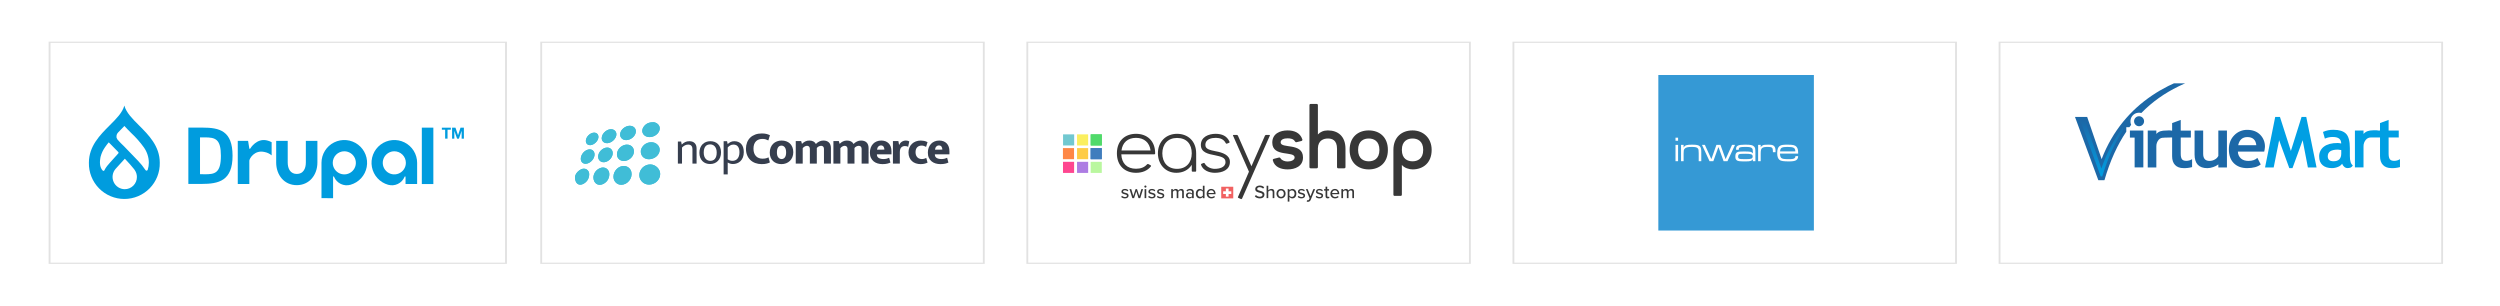 <svg width="900" height="110" viewBox="0 0 900 110" fill="none" xmlns="http://www.w3.org/2000/svg">
<rect width="900" height="110" fill="white"/>
<path d="M181.812 15.444V94.556H18.188V15.444H181.812ZM182.5 15H17.5V95H182.5V15Z" fill="#E2E2E2"/>
<g clip-path="url(#clip0_439_1871)">
<path d="M50.013 45.102C47.663 42.759 45.429 40.519 44.763 38C44.109 40.519 41.857 42.759 39.508 45.102C35.99 48.62 32 52.604 32 58.586C31.963 60.285 32.266 61.974 32.891 63.555C33.515 65.135 34.449 66.575 35.638 67.79C36.826 69.004 38.245 69.97 39.812 70.629C41.379 71.287 43.061 71.627 44.76 71.627C46.46 71.627 48.142 71.287 49.709 70.629C51.275 69.97 52.694 69.004 53.883 67.79C55.072 66.575 56.005 65.135 56.63 63.555C57.255 61.974 57.557 60.285 57.52 58.586C57.52 52.604 53.531 48.62 50.013 45.102ZM38.563 59.748C38.173 60.239 37.838 60.771 37.564 61.334C37.544 61.379 37.514 61.419 37.476 61.45C37.438 61.482 37.394 61.504 37.346 61.516H37.237C36.953 61.516 36.632 60.959 36.632 60.959C36.547 60.826 36.468 60.687 36.39 60.541L36.335 60.426C35.597 58.737 36.239 56.333 36.239 56.333C36.555 55.162 37.071 54.054 37.764 53.058C38.188 52.425 38.649 51.819 39.145 51.242L39.75 51.847L42.608 54.765C42.661 54.825 42.691 54.903 42.691 54.983C42.691 55.064 42.661 55.141 42.608 55.201L39.623 58.513L38.563 59.748ZM44.909 68.11C44.059 68.105 43.23 67.855 42.519 67.39C41.808 66.925 41.247 66.266 40.901 65.49C40.556 64.714 40.442 63.855 40.573 63.016C40.704 62.177 41.074 61.393 41.639 60.759C42.572 59.651 43.71 58.562 44.945 57.127C46.41 58.689 47.367 59.76 48.305 60.935C48.379 61.026 48.444 61.123 48.499 61.226C49.012 61.956 49.287 62.827 49.286 63.72C49.288 64.296 49.176 64.867 48.956 65.399C48.737 65.931 48.415 66.415 48.008 66.823C47.602 67.231 47.119 67.555 46.587 67.775C46.055 67.996 45.485 68.11 44.909 68.11ZM53.191 61.092C53.163 61.183 53.11 61.264 53.039 61.326C52.967 61.388 52.879 61.429 52.786 61.444H52.701C52.527 61.387 52.381 61.269 52.289 61.111C51.524 59.963 50.657 58.887 49.698 57.895L48.529 56.685L44.648 52.658C43.833 51.903 43.057 51.107 42.323 50.273C42.305 50.241 42.285 50.211 42.263 50.182C42.131 49.996 42.027 49.792 41.954 49.576C41.954 49.54 41.954 49.498 41.954 49.461C41.9 49.132 41.927 48.795 42.033 48.478C42.138 48.162 42.319 47.876 42.559 47.645C43.31 46.894 44.067 46.137 44.782 45.35C45.569 46.222 46.41 47.058 47.24 47.887C48.932 49.463 50.463 51.203 51.811 53.082C52.949 54.693 53.568 56.613 53.585 58.586C53.575 59.436 53.443 60.28 53.191 61.092Z" fill="#009CDE"/>
<path d="M114.264 50.715H110.105V58.501C110.105 60.778 109.124 62.624 106.847 62.624C104.571 62.624 103.578 60.778 103.578 58.501V50.715H99.424V58.501C99.424 63.006 102.318 66.657 106.823 66.657C111.328 66.657 114.264 63.024 114.264 58.501V50.715Z" fill="#009CDE"/>
<path d="M156.005 45.95H151.857V66.257H156.005V45.95Z" fill="#009CDE"/>
<path d="M159.068 46.694V45.968H162.296V46.694H161.115V49.909H160.249V46.694H159.068Z" fill="#009CDE"/>
<path d="M163.973 45.968L164.893 48.68H164.905L165.777 45.968H167V49.915H166.189V47.118H166.177L165.208 49.915H164.542L163.573 47.142H163.561V49.915H162.75V45.968H163.973Z" fill="#009CDE"/>
<path d="M96.034 50.533C92.456 49.704 90.203 53.258 90.106 53.452C90.064 53.543 90.058 53.597 89.9 53.591C89.743 53.585 89.755 53.452 89.755 53.452L89.313 50.715H85.596V66.239H89.761V57.847C89.761 57.157 91.578 53.87 95.21 54.717C96.159 54.895 97.047 55.311 97.79 55.928V51.187C97.245 50.892 96.662 50.672 96.058 50.533" fill="#009CDE"/>
<path d="M123.958 54.462C124.78 54.464 125.584 54.709 126.268 55.167C126.951 55.625 127.483 56.275 127.797 57.036C128.111 57.796 128.192 58.633 128.03 59.44C127.868 60.246 127.471 60.987 126.889 61.568C126.306 62.148 125.564 62.544 124.757 62.703C123.95 62.862 123.114 62.779 122.354 62.463C121.595 62.147 120.946 61.613 120.49 60.928C120.034 60.243 119.791 59.439 119.792 58.616C119.792 58.07 119.9 57.529 120.109 57.025C120.318 56.521 120.624 56.063 121.011 55.677C121.397 55.291 121.856 54.985 122.36 54.777C122.865 54.569 123.406 54.462 123.952 54.462M119.913 71.349V65.766V63.678C119.913 63.678 119.913 63.514 120.071 63.508C120.228 63.502 120.234 63.599 120.27 63.678C120.737 64.791 121.595 65.695 122.683 66.218C123.771 66.742 125.013 66.848 126.174 66.517C127.644 66.103 128.97 65.286 130.001 64.159C131.033 63.032 131.73 61.639 132.013 60.138C132.297 58.637 132.155 57.086 131.605 55.661C131.056 54.235 130.119 52.991 128.901 52.069C127.682 51.147 126.231 50.583 124.71 50.441C123.189 50.299 121.658 50.584 120.29 51.264C118.922 51.944 117.771 52.993 116.966 54.292C116.162 55.591 115.735 57.088 115.735 58.616V71.331L119.913 71.349Z" fill="#009CDE"/>
<path d="M146.112 58.616C146.113 59.439 145.87 60.244 145.413 60.929C144.957 61.614 144.307 62.148 143.547 62.464C142.786 62.779 141.95 62.862 141.142 62.702C140.335 62.542 139.593 62.145 139.011 61.563C138.429 60.981 138.032 60.239 137.872 59.432C137.712 58.625 137.795 57.788 138.11 57.028C138.426 56.267 138.96 55.618 139.645 55.161C140.33 54.704 141.135 54.461 141.958 54.462C143.059 54.464 144.115 54.902 144.893 55.681C145.672 56.459 146.11 57.515 146.112 58.616ZM145.997 66.245H150.168V58.616C150.168 57.088 149.742 55.591 148.938 54.292C148.133 52.993 146.982 51.944 145.614 51.264C144.246 50.584 142.715 50.299 141.194 50.441C139.673 50.583 138.221 51.147 137.003 52.069C135.785 52.991 134.848 54.235 134.298 55.661C133.748 57.086 133.607 58.637 133.891 60.138C134.174 61.639 134.871 63.032 135.902 64.159C136.934 65.286 138.259 66.103 139.73 66.517C140.892 66.848 142.135 66.742 143.224 66.219C144.312 65.696 145.172 64.792 145.639 63.678C145.67 63.599 145.7 63.508 145.833 63.508C145.966 63.508 145.991 63.678 145.991 63.678" fill="#009CDE"/>
<path d="M73.68 49.455H72.003V62.697L73.722 62.739C77.252 62.739 79.523 62.418 79.523 56.079C79.523 50.024 77.519 49.455 73.68 49.455ZM72.566 66.214H67.807V45.938H72.893C79.05 45.938 83.719 47.07 83.719 56.079C83.719 65.088 78.772 66.214 72.566 66.214Z" fill="#009CDE"/>
</g>
<path d="M353.833 15.444V94.556H195.167V15.444H353.833ZM354.5 15H194.5V95H354.5V15Z" fill="#E2E2E2"/>
<g clip-path="url(#clip1_439_1871)">
<path d="M245.522 53.114C246.21 52.404 246.949 52.049 247.739 52.049C248.258 52.049 248.645 52.193 248.899 52.48C249.153 52.768 249.28 53.154 249.28 53.639V58.897H250.77V53.419C250.77 52.607 250.539 51.973 250.076 51.517C249.613 51.06 248.976 50.832 248.163 50.832C247.599 50.832 247.1 50.936 246.665 51.145C246.231 51.353 245.816 51.655 245.421 52.049L245.201 50.95H244.033V58.897H245.523V53.114H245.522Z" fill="#363E4E"/>
<path d="M259.274 53.106C259.077 52.605 258.806 52.184 258.462 51.847C258.117 51.508 257.711 51.255 257.243 51.085C256.775 50.917 256.264 50.832 255.711 50.832C255.158 50.832 254.645 50.925 254.171 51.111C253.697 51.297 253.282 51.568 252.927 51.923C252.571 52.278 252.292 52.715 252.089 53.233C251.886 53.752 251.784 54.344 251.784 55.009C251.784 55.663 251.883 56.24 252.08 56.742C252.278 57.243 252.548 57.666 252.893 58.01C253.237 58.353 253.643 58.613 254.112 58.788C254.58 58.962 255.091 59.05 255.644 59.05C256.197 59.05 256.71 58.956 257.184 58.771C257.658 58.584 258.073 58.311 258.428 57.95C258.783 57.59 259.063 57.147 259.266 56.623C259.469 56.099 259.571 55.504 259.571 54.839C259.571 54.186 259.471 53.608 259.274 53.106ZM257.818 56.352C257.689 56.73 257.516 57.034 257.302 57.266C257.088 57.496 256.84 57.66 256.557 57.756C256.275 57.852 255.987 57.9 255.694 57.9C255.4 57.9 255.113 57.843 254.83 57.73C254.548 57.618 254.297 57.443 254.077 57.206C253.857 56.969 253.679 56.662 253.543 56.284C253.408 55.907 253.341 55.453 253.341 54.923C253.341 54.348 253.406 53.873 253.535 53.495C253.665 53.117 253.837 52.816 254.052 52.59C254.266 52.364 254.514 52.206 254.797 52.116C255.078 52.026 255.366 51.981 255.66 51.981C255.954 51.981 256.241 52.035 256.523 52.142C256.805 52.249 257.057 52.421 257.277 52.657C257.497 52.895 257.675 53.198 257.81 53.571C257.946 53.943 258.014 54.394 258.014 54.923C258.013 55.499 257.948 55.975 257.818 56.352Z" fill="#363E4E"/>
<path d="M265.302 58.796C265.771 58.627 266.188 58.368 266.555 58.019C266.922 57.669 267.215 57.224 267.435 56.682C267.655 56.141 267.765 55.499 267.765 54.755C267.765 53.492 267.461 52.523 266.851 51.847C266.242 51.17 265.407 50.832 264.346 50.832C263.827 50.832 263.375 50.934 262.992 51.136C262.608 51.339 262.264 51.582 261.96 51.863L261.739 50.832H260.504V62.786H261.976V58.492C262.213 58.661 262.498 58.796 262.831 58.898C263.164 58.999 263.511 59.05 263.872 59.05C264.357 59.05 264.834 58.965 265.302 58.796ZM265.675 52.785C266.03 53.275 266.208 53.943 266.208 54.789C266.208 55.364 266.135 55.848 265.988 56.243C265.841 56.638 265.65 56.959 265.413 57.206C265.176 57.454 264.905 57.632 264.6 57.739C264.296 57.847 263.991 57.9 263.686 57.9C263.393 57.9 263.099 57.855 262.806 57.765C262.513 57.675 262.236 57.534 261.977 57.342V53.098C262.168 52.861 262.439 52.627 262.789 52.397C263.139 52.166 263.551 52.05 264.025 52.05C264.769 52.049 265.319 52.294 265.675 52.785Z" fill="#363E4E"/>
<path d="M273.206 56.902C272.816 56.756 272.475 56.533 272.182 56.234C271.888 55.936 271.66 55.561 271.497 55.11C271.333 54.659 271.251 54.135 271.251 53.538C271.251 52.895 271.336 52.351 271.505 51.905C271.674 51.46 271.906 51.097 272.199 50.815C272.492 50.533 272.837 50.327 273.232 50.197C273.627 50.068 274.05 50.003 274.501 50.003C274.93 50.003 275.322 50.059 275.678 50.172C276.033 50.285 276.341 50.415 276.6 50.561L277.176 48.684C276.905 48.538 276.535 48.395 276.067 48.253C275.598 48.112 274.992 48.042 274.247 48.042C273.367 48.042 272.574 48.175 271.869 48.439C271.163 48.704 270.565 49.076 270.074 49.555C269.583 50.034 269.205 50.615 268.94 51.297C268.675 51.979 268.542 52.731 268.542 53.554C268.542 54.399 268.68 55.163 268.957 55.845C269.233 56.528 269.62 57.108 270.117 57.587C270.613 58.066 271.211 58.435 271.911 58.694C272.611 58.954 273.378 59.083 274.213 59.083C274.947 59.083 275.565 59.016 276.067 58.88C276.569 58.745 276.933 58.61 277.159 58.475L276.651 56.632C276.414 56.778 276.12 56.897 275.771 56.986C275.421 57.077 274.992 57.122 274.484 57.122C274.021 57.122 273.595 57.049 273.206 56.902Z" fill="#363E4E"/>
<path d="M285.257 52.98C285.042 52.462 284.749 52.025 284.377 51.67C284.005 51.314 283.562 51.047 283.048 50.866C282.535 50.686 281.979 50.596 281.381 50.596C280.782 50.596 280.224 50.695 279.705 50.892C279.185 51.089 278.734 51.373 278.351 51.745C277.967 52.117 277.665 52.574 277.445 53.115C277.225 53.656 277.115 54.271 277.115 54.958C277.115 55.612 277.222 56.196 277.436 56.708C277.65 57.221 277.944 57.652 278.316 58.002C278.689 58.351 279.132 58.619 279.645 58.805C280.159 58.991 280.714 59.084 281.313 59.084C281.911 59.084 282.469 58.985 282.989 58.788C283.508 58.591 283.959 58.306 284.343 57.934C284.726 57.562 285.028 57.111 285.249 56.581C285.469 56.052 285.579 55.454 285.579 54.789C285.579 54.102 285.471 53.498 285.257 52.98ZM282.87 55.989C282.779 56.294 282.659 56.539 282.506 56.725C282.354 56.91 282.179 57.046 281.981 57.131C281.784 57.215 281.578 57.257 281.364 57.257C280.924 57.257 280.534 57.066 280.196 56.683C279.857 56.3 279.688 55.696 279.688 54.873C279.688 54.4 279.733 54.009 279.823 53.698C279.913 53.388 280.035 53.137 280.187 52.946C280.34 52.754 280.515 52.619 280.712 52.539C280.91 52.461 281.116 52.421 281.33 52.421C281.544 52.421 281.753 52.467 281.956 52.557C282.159 52.647 282.339 52.791 282.498 52.987C282.655 53.185 282.779 53.439 282.87 53.748C282.96 54.059 283.005 54.433 283.005 54.873C283.006 55.313 282.96 55.685 282.87 55.989Z" fill="#363E4E"/>
<path d="M288.976 53.352C289.168 53.093 289.41 52.884 289.704 52.726C289.997 52.568 290.279 52.489 290.55 52.489C290.855 52.489 291.098 52.591 291.278 52.794C291.458 52.997 291.549 53.267 291.549 53.605V58.898H294.054V53.284C294.246 53.025 294.489 52.827 294.782 52.692C295.076 52.557 295.357 52.489 295.628 52.489C295.933 52.489 296.176 52.591 296.356 52.794C296.537 52.997 296.627 53.267 296.627 53.605V58.898H299.132V53.352C299.132 52.45 298.895 51.765 298.421 51.297C297.947 50.83 297.276 50.596 296.407 50.596C295.888 50.596 295.399 50.709 294.943 50.934C294.485 51.159 294.076 51.458 293.715 51.83C293.286 51.007 292.491 50.596 291.329 50.596C290.798 50.596 290.319 50.703 289.89 50.917C289.461 51.131 289.066 51.425 288.705 51.796L288.417 50.782H286.471V58.898H288.976V53.352H288.976Z" fill="#363E4E"/>
<path d="M302.535 53.352C302.727 53.093 302.97 52.884 303.263 52.726C303.556 52.568 303.838 52.489 304.109 52.489C304.414 52.489 304.657 52.591 304.837 52.794C305.018 52.997 305.108 53.267 305.108 53.605V58.898H307.613V53.284C307.805 53.025 308.048 52.827 308.341 52.692C308.635 52.557 308.916 52.489 309.187 52.489C309.492 52.489 309.735 52.591 309.915 52.794C310.096 52.997 310.186 53.267 310.186 53.605V58.898H312.691V53.352C312.691 52.45 312.454 51.765 311.98 51.297C311.506 50.83 310.835 50.596 309.966 50.596C309.447 50.596 308.958 50.709 308.502 50.934C308.044 51.159 307.635 51.458 307.274 51.83C306.845 51.007 306.05 50.596 304.887 50.596C304.356 50.596 303.877 50.703 303.448 50.917C303.02 51.131 302.625 51.425 302.263 51.796L301.976 50.782H300.029V58.898H302.534V53.352H302.535Z" fill="#363E4E"/>
<path d="M320.931 54.502C320.931 53.251 320.597 52.287 319.932 51.611C319.266 50.934 318.375 50.596 317.257 50.596C316.648 50.596 316.092 50.7 315.59 50.909C315.087 51.117 314.656 51.413 314.295 51.796C313.934 52.18 313.654 52.639 313.457 53.174C313.26 53.71 313.161 54.298 313.161 54.941C313.161 55.663 313.282 56.283 313.525 56.801C313.767 57.32 314.094 57.748 314.506 58.086C314.918 58.424 315.398 58.675 315.945 58.838C316.492 59.001 317.071 59.083 317.68 59.083C318.357 59.083 318.93 59.027 319.399 58.914C319.867 58.802 320.253 58.672 320.558 58.525L320.101 56.801C319.864 56.925 319.57 57.032 319.221 57.122C318.871 57.212 318.465 57.257 318.002 57.257C317.336 57.257 316.783 57.127 316.343 56.868C315.903 56.609 315.683 56.198 315.683 55.634V55.566H320.931V54.502ZM315.734 53.893C315.779 53.42 315.931 53.045 316.191 52.769C316.45 52.492 316.777 52.354 317.172 52.354C317.387 52.354 317.57 52.397 317.723 52.481C317.875 52.566 317.999 52.678 318.095 52.819C318.191 52.96 318.261 53.121 318.306 53.301C318.352 53.481 318.374 53.667 318.374 53.859L315.734 53.893Z" fill="#363E4E"/>
<path d="M323.941 58.898V54.84C323.941 54.006 324.113 53.42 324.457 53.081C324.801 52.743 325.233 52.574 325.752 52.574C326.034 52.574 326.271 52.602 326.463 52.659C326.655 52.715 326.813 52.777 326.937 52.845L327.343 50.9C327.219 50.822 327.053 50.751 326.844 50.689C326.636 50.627 326.407 50.596 326.159 50.596C325.832 50.596 325.535 50.641 325.27 50.731C325.005 50.821 324.771 50.94 324.568 51.086C324.364 51.233 324.189 51.405 324.043 51.602C323.896 51.799 323.772 51.999 323.67 52.202L323.417 50.782H321.453V58.898H323.941Z" fill="#363E4E"/>
<path d="M331.052 57.131C330.781 57.046 330.538 56.906 330.324 56.708C330.109 56.511 329.935 56.257 329.799 55.947C329.664 55.637 329.596 55.257 329.596 54.806C329.596 54.005 329.799 53.405 330.205 53.005C330.612 52.605 331.142 52.405 331.797 52.405C332.078 52.405 332.358 52.45 332.634 52.54C332.911 52.631 333.162 52.743 333.388 52.878L333.913 51.171C333.484 50.946 333.064 50.793 332.651 50.714C332.239 50.636 331.858 50.596 331.509 50.596C330.843 50.596 330.239 50.7 329.698 50.909C329.156 51.117 328.688 51.41 328.293 51.788C327.898 52.166 327.593 52.617 327.379 53.141C327.164 53.665 327.057 54.243 327.057 54.873C327.057 55.562 327.17 56.167 327.396 56.691C327.621 57.216 327.929 57.656 328.318 58.011C328.708 58.366 329.17 58.633 329.706 58.814C330.242 58.994 330.826 59.084 331.458 59.084C332 59.084 332.496 59.023 332.948 58.899C333.4 58.775 333.721 58.656 333.913 58.543L333.456 56.852C333.309 56.931 333.097 57.019 332.821 57.114C332.544 57.21 332.226 57.258 331.865 57.258C331.593 57.258 331.322 57.216 331.052 57.131Z" fill="#363E4E"/>
<path d="M341.798 54.502C341.798 53.251 341.464 52.287 340.799 51.611C340.133 50.934 339.241 50.596 338.124 50.596C337.514 50.596 336.959 50.7 336.457 50.909C335.954 51.117 335.523 51.413 335.162 51.796C334.8 52.18 334.521 52.639 334.324 53.174C334.126 53.71 334.028 54.298 334.028 54.941C334.028 55.663 334.149 56.283 334.391 56.801C334.634 57.32 334.961 57.748 335.373 58.086C335.785 58.424 336.265 58.675 336.812 58.838C337.359 59.001 337.938 59.083 338.547 59.083C339.224 59.083 339.797 59.027 340.265 58.914C340.733 58.802 341.12 58.672 341.425 58.525L340.968 56.801C340.731 56.925 340.437 57.032 340.088 57.122C339.738 57.212 339.332 57.257 338.869 57.257C338.203 57.257 337.65 57.127 337.21 56.868C336.77 56.609 336.55 56.198 336.55 55.634V55.566H341.798V54.502ZM336.601 53.893C336.646 53.42 336.798 53.045 337.058 52.769C337.317 52.492 337.645 52.354 338.04 52.354C338.254 52.354 338.437 52.397 338.59 52.481C338.742 52.566 338.866 52.678 338.962 52.819C339.058 52.96 339.129 53.121 339.174 53.301C339.219 53.481 339.241 53.667 339.241 53.859L336.601 53.893Z" fill="#363E4E"/>
<path d="M233.643 66.456C231.703 66.447 230.159 64.936 230.158 63.043C230.158 60.971 231.968 59.2 234.092 59.192C235.967 59.186 237.669 60.823 237.671 62.636C237.675 64.698 235.811 66.465 233.643 66.456Z" fill="#40BDD7"/>
<path d="M220.845 63.566C220.872 61.524 222.602 59.748 224.564 59.747C225.865 59.747 226.981 60.622 227.287 61.883C227.823 64.084 225.978 66.475 223.708 66.521C222.097 66.554 220.822 65.239 220.845 63.566Z" fill="#40BDD7"/>
<path d="M237.316 54.87C237.76 53.625 237.325 52.444 236.222 51.706C234.832 50.777 232.647 51.173 231.493 52.564C230.951 53.217 230.606 53.951 230.696 54.813C230.865 56.434 232.169 57.435 233.914 57.318C235.643 57.113 236.858 56.156 237.316 54.87Z" fill="#40BDD7"/>
<path d="M224.589 57.954C222.893 57.953 221.811 56.6 222.174 54.935C222.518 53.354 224.071 52.08 225.675 52.062C227.381 52.043 228.516 53.434 228.152 55.096C227.801 56.694 226.231 57.954 224.589 57.954Z" fill="#40BDD7"/>
<path d="M213.622 63.731C213.76 62.396 214.503 61.178 216.005 60.527C217.791 59.753 219.518 61.022 219.355 62.964C219.23 64.456 218.478 65.569 217.14 66.235C215.345 67.129 213.585 65.995 213.622 63.731Z" fill="#40BDD7"/>
<path d="M235.13 44.002C235.456 43.969 235.96 44.098 236.426 44.386C237.49 45.045 237.801 46.211 237.22 47.368C236.514 48.773 234.625 49.642 233.087 49.268C231.381 48.853 230.69 47.185 231.657 45.729C232.418 44.583 233.518 44.011 235.13 44.002Z" fill="#40BDD7"/>
<path d="M207 63.801C207.05 62.849 207.772 61.712 209.104 61.005C210.628 60.198 212.218 61.195 212.114 62.892C212.025 64.349 211.316 65.485 210.014 66.184C208.448 67.025 207 66.14 207 63.801Z" fill="#40BDD7"/>
<path d="M225.392 50.442C223.866 50.438 222.922 49.194 223.343 47.744C223.799 46.181 225.761 44.982 227.285 45.337C228.535 45.629 229.167 46.712 228.808 47.947C228.406 49.331 226.879 50.445 225.392 50.442Z" fill="#40BDD7"/>
<path d="M218.612 53.118C219.898 53.122 220.774 54.227 220.547 55.557C220.309 56.948 219.059 58.169 217.658 58.38C216.385 58.571 215.347 57.696 215.334 56.42C215.315 54.76 216.951 53.113 218.612 53.118Z" fill="#40BDD7"/>
<path d="M216.616 49.664C216.671 47.885 218.795 46.179 220.479 46.561C221.272 46.741 221.831 47.372 221.903 48.168C222.064 49.948 219.82 51.897 218.061 51.506C217.152 51.303 216.587 50.583 216.616 49.664Z" fill="#40BDD7"/>
<path d="M210.789 58.958C209.779 58.954 209.071 58.196 209.083 57.131C209.1 55.59 210.442 54.04 211.967 53.797C213.055 53.625 213.926 54.301 214.034 55.401C214.199 57.073 212.474 58.964 210.789 58.958Z" fill="#40BDD7"/>
<path d="M210.904 50.7C210.925 49.319 212.368 47.837 213.773 47.755C214.858 47.692 215.576 48.491 215.415 49.582C215.23 50.841 213.903 52.109 212.635 52.241C211.616 52.346 210.89 51.699 210.904 50.7Z" fill="#40BDD7"/>
<path d="M233.643 66.456C231.703 66.447 230.159 64.936 230.158 63.043C230.158 60.971 231.968 59.2 234.092 59.192C235.967 59.186 237.669 60.823 237.671 62.636C237.675 64.698 235.811 66.465 233.643 66.456Z" fill="#40BDD7"/>
<path d="M220.845 63.566C220.872 61.524 222.602 59.748 224.564 59.747C225.865 59.747 226.981 60.622 227.287 61.883C227.823 64.084 225.978 66.475 223.708 66.521C222.097 66.554 220.822 65.239 220.845 63.566Z" fill="#40BDD7"/>
<path d="M237.316 54.87C237.76 53.625 237.325 52.444 236.222 51.706C234.832 50.777 232.647 51.173 231.493 52.564C230.951 53.217 230.606 53.951 230.696 54.813C230.865 56.434 232.169 57.435 233.914 57.318C235.643 57.113 236.858 56.156 237.316 54.87Z" fill="#40BDD7"/>
<path d="M224.589 57.954C222.893 57.953 221.811 56.6 222.174 54.935C222.518 53.354 224.071 52.08 225.675 52.062C227.381 52.043 228.516 53.434 228.152 55.096C227.801 56.694 226.231 57.954 224.589 57.954Z" fill="#40BDD7"/>
<path d="M213.622 63.731C213.76 62.396 214.503 61.178 216.005 60.527C217.791 59.753 219.518 61.022 219.355 62.964C219.23 64.456 218.478 65.569 217.14 66.235C215.345 67.129 213.585 65.995 213.622 63.731Z" fill="#40BDD7"/>
<path d="M235.13 44.002C235.456 43.969 235.96 44.098 236.426 44.386C237.49 45.045 237.801 46.211 237.22 47.368C236.514 48.773 234.625 49.642 233.087 49.268C231.381 48.853 230.69 47.185 231.657 45.729C232.418 44.583 233.518 44.011 235.13 44.002Z" fill="#40BDD7"/>
<path d="M207 63.801C207.05 62.849 207.772 61.712 209.104 61.005C210.628 60.198 212.218 61.195 212.114 62.892C212.025 64.349 211.316 65.485 210.014 66.184C208.448 67.025 207 66.14 207 63.801Z" fill="#40BDD7"/>
<path d="M225.392 50.442C223.866 50.438 222.922 49.194 223.343 47.744C223.799 46.181 225.761 44.982 227.285 45.337C228.535 45.629 229.167 46.712 228.808 47.947C228.406 49.331 226.879 50.445 225.392 50.442Z" fill="#40BDD7"/>
<path d="M218.612 53.118C219.898 53.122 220.774 54.227 220.547 55.557C220.309 56.948 219.059 58.169 217.658 58.38C216.385 58.571 215.347 57.696 215.334 56.42C215.315 54.76 216.951 53.113 218.612 53.118Z" fill="#40BDD7"/>
<path d="M216.616 49.664C216.671 47.885 218.795 46.179 220.479 46.561C221.272 46.741 221.831 47.372 221.903 48.168C222.064 49.948 219.82 51.897 218.061 51.506C217.152 51.303 216.587 50.583 216.616 49.664Z" fill="#40BDD7"/>
<path d="M210.789 58.958C209.779 58.954 209.071 58.196 209.083 57.131C209.1 55.59 210.442 54.04 211.967 53.797C213.055 53.625 213.926 54.301 214.034 55.401C214.199 57.073 212.474 58.964 210.789 58.958Z" fill="#40BDD7"/>
<path d="M210.904 50.7C210.925 49.319 212.368 47.837 213.773 47.755C214.858 47.692 215.576 48.491 215.415 49.582C215.23 50.841 213.903 52.109 212.635 52.241C211.616 52.346 210.89 51.699 210.904 50.7Z" fill="#40BDD7"/>
</g>
<path d="M528.833 15.444V94.556H370.167V15.444H528.833ZM529.5 15H369.5V95H529.5V15Z" fill="#E2E2E2"/>
<path d="M415.855 55.256C415.855 55.455 415.756 55.554 415.557 55.554H403.671C403.804 58.832 405.757 60.752 408.968 60.752C410.69 60.752 412.014 60.222 412.942 59.163C413.074 59.031 413.24 58.997 413.405 59.064L414.266 59.528C414.399 59.627 414.432 59.793 414.332 59.892C413.107 61.448 411.22 62.209 408.969 62.209C405.096 62.209 402.083 59.792 402.083 55.19C402.083 50.588 405.096 48.172 408.969 48.172C412.843 48.172 415.856 50.589 415.856 55.19V55.256H415.855ZM403.737 54.163H414.2C413.836 51.349 411.915 49.627 408.968 49.627C405.955 49.627 404.101 51.349 403.737 54.163Z" fill="#373737"/>
<path d="M430.621 55.224V61.514C430.621 61.713 430.522 61.812 430.323 61.812H429.33C429.131 61.812 429.032 61.713 429.032 61.514V59.329C427.807 61.282 425.754 62.209 423.502 62.209C419.397 62.209 416.848 58.998 416.848 55.19C416.848 50.919 419.861 48.172 423.734 48.172C427.608 48.171 430.621 50.753 430.621 55.224ZM429.032 55.19C429.032 51.846 427.178 49.661 423.734 49.661C420.423 49.661 418.437 51.945 418.437 55.19C418.437 58.535 420.423 60.786 423.734 60.786C427.045 60.786 429.032 58.534 429.032 55.19Z" fill="#373737"/>
<path d="M433.302 58.666C433.434 58.6 433.567 58.666 433.699 58.832C434.394 60.157 436.016 60.785 437.308 60.785C438.798 60.785 441.182 60.355 441.182 58.335C441.182 56.647 439.427 56.349 437.341 55.885C435.057 55.455 432.309 54.925 432.309 52.177C432.309 49.33 435.024 48.171 437.672 48.171C439.791 48.204 441.679 48.833 442.639 51.051C442.705 51.217 442.639 51.316 442.473 51.415L441.679 51.713C441.546 51.812 441.381 51.68 441.281 51.547C440.487 49.991 439.096 49.66 437.739 49.627C436.282 49.627 433.932 49.958 433.932 52.209C433.932 53.733 435.653 54.031 437.673 54.461C440.024 54.891 442.771 55.752 442.771 58.268C442.771 61.214 439.99 62.208 437.342 62.208C435.289 62.208 433.071 61.347 432.376 59.361C432.31 59.195 432.376 59.063 432.541 58.964L433.302 58.666Z" fill="#373737"/>
<path d="M443.897 48.833C443.798 48.701 443.93 48.568 444.062 48.568H445.221C445.387 48.568 445.552 48.667 445.651 48.833L450.518 59.858L455.385 48.833C455.485 48.667 455.65 48.568 455.816 48.568H456.975C457.107 48.568 457.24 48.7 457.14 48.833L447.142 71.48C447.043 71.612 446.877 71.745 446.745 71.645L445.818 71.248C445.686 71.215 445.586 71.016 445.686 70.884L449.626 61.812L443.897 48.833Z" fill="#373737"/>
<path d="M460.406 56.716C460.67 56.65 460.869 56.749 461.035 57.047C461.531 57.808 462.624 58.14 463.551 58.14C464.842 58.14 466.067 57.61 466.067 56.683C466.067 54.233 458.021 56.716 458.021 51.352C458.021 48.108 460.803 46.949 463.551 46.949C465.802 46.949 468.054 47.71 468.848 50.194C468.947 50.425 468.782 50.657 468.517 50.757L466.762 51.187C466.53 51.253 466.332 51.154 466.166 50.889C465.669 49.995 464.577 49.796 463.551 49.796C462.293 49.796 461.035 50.16 461.035 51.253C461.035 53.67 469.08 51.187 469.08 56.682C469.08 59.893 466.2 60.986 463.551 60.986C461.3 60.986 458.849 60.225 458.22 57.742C458.154 57.444 458.286 57.279 458.584 57.179L460.406 56.716Z" fill="#373737"/>
<path d="M474.443 53.338V60.126C474.443 60.424 474.278 60.59 473.979 60.59H471.86C471.562 60.59 471.397 60.424 471.397 60.126V37.877C471.397 37.579 471.562 37.414 471.86 37.414H473.979C474.277 37.414 474.443 37.58 474.443 37.877V48.406C475.271 47.512 476.463 46.949 478.019 46.949C481.694 46.949 484.375 49.068 484.375 53.57V60.126C484.375 60.424 484.21 60.59 483.911 60.59H481.792C481.494 60.59 481.328 60.424 481.328 60.126V53.57C481.328 50.392 479.54 49.862 478.017 49.862C476.529 49.862 474.542 50.524 474.443 53.338Z" fill="#373737"/>
<path d="M492.752 60.987C488.879 60.987 485.866 58.57 485.866 53.968C485.866 49.366 488.879 46.949 492.752 46.949C496.626 46.949 499.639 49.366 499.639 53.968C499.639 58.57 496.626 60.987 492.752 60.987ZM492.752 49.862C491.064 49.862 488.912 50.657 488.912 53.968C488.912 57.278 491.064 58.073 492.752 58.073C494.441 58.073 496.593 57.278 496.593 53.968C496.593 50.657 494.441 49.862 492.752 49.862Z" fill="#373737"/>
<path d="M501.625 53.968C501.625 49.366 504.638 46.949 508.511 46.949C512.385 46.949 515.398 49.697 515.398 53.968C515.398 58.57 512.385 60.987 508.511 60.987C507.385 60.987 505.531 60.49 504.671 59.365V70.059C504.671 70.357 504.506 70.522 504.207 70.522H502.088C501.79 70.522 501.625 70.357 501.625 70.059V53.968ZM508.511 58.073C510.2 58.073 512.352 57.278 512.352 53.968C512.352 50.657 510.2 49.862 508.511 49.862C506.823 49.862 504.671 50.657 504.671 53.968C504.671 57.278 506.823 58.073 508.511 58.073Z" fill="#373737"/>
<path d="M403.916 70.472C404.138 70.714 404.567 70.936 405.004 70.936C405.461 70.936 405.703 70.747 405.703 70.472C405.703 70.15 405.333 70.042 404.917 69.948C404.366 69.82 403.721 69.673 403.721 68.975C403.721 68.457 404.164 68.014 404.957 68.014C405.514 68.014 405.918 68.216 406.193 68.477L405.924 68.9C405.736 68.671 405.374 68.503 404.964 68.503C404.554 68.503 404.299 68.665 404.299 68.926C404.299 69.209 404.648 69.303 405.051 69.397C405.616 69.525 406.287 69.679 406.287 70.424C406.287 70.981 405.83 71.418 404.977 71.418C404.433 71.418 403.956 71.25 403.627 70.915L403.916 70.472Z" fill="#373737"/>
<path d="M409.867 71.339L409.068 68.847L408.268 71.339H407.644L406.622 68.095H407.254L407.993 70.566L408.805 68.095H409.33L410.142 70.566L410.881 68.095H411.513L410.491 71.339H409.867Z" fill="#373737"/>
<path d="M411.956 67.168C411.956 66.953 412.138 66.778 412.346 66.778C412.561 66.778 412.736 66.953 412.736 67.168C412.736 67.382 412.561 67.55 412.346 67.55C412.137 67.55 411.956 67.382 411.956 67.168ZM412.05 71.339V68.095H412.655V71.339H412.05Z" fill="#373737"/>
<path d="M413.622 70.472C413.844 70.714 414.273 70.936 414.71 70.936C415.166 70.936 415.408 70.747 415.408 70.472C415.408 70.15 415.039 70.042 414.623 69.948C414.072 69.82 413.427 69.673 413.427 68.975C413.427 68.457 413.87 68.014 414.663 68.014C415.22 68.014 415.624 68.216 415.899 68.477L415.63 68.9C415.442 68.671 415.079 68.503 414.669 68.503C414.259 68.503 414.004 68.665 414.004 68.926C414.004 69.209 414.353 69.303 414.757 69.397C415.321 69.525 415.993 69.679 415.993 70.424C415.993 70.981 415.536 71.418 414.683 71.418C414.139 71.418 413.662 71.25 413.333 70.915L413.622 70.472Z" fill="#373737"/>
<path d="M416.765 70.472C416.987 70.714 417.417 70.936 417.853 70.936C418.31 70.936 418.552 70.747 418.552 70.472C418.552 70.15 418.183 70.042 417.766 69.948C417.216 69.82 416.571 69.673 416.571 68.975C416.571 68.457 417.014 68.014 417.807 68.014C418.364 68.014 418.767 68.216 419.042 68.477L418.774 68.9C418.586 68.671 418.223 68.503 417.813 68.503C417.403 68.503 417.148 68.665 417.148 68.926C417.148 69.209 417.497 69.303 417.901 69.397C418.465 69.525 419.136 69.679 419.136 70.424C419.136 70.981 418.68 71.418 417.827 71.418C417.282 71.418 416.806 71.25 416.477 70.915L416.765 70.472Z" fill="#373737"/>
<path d="M425.578 71.339V69.176C425.578 68.8 425.41 68.552 425.013 68.552C424.684 68.552 424.362 68.78 424.208 69.015V71.338H423.603V69.175C423.603 68.799 423.441 68.551 423.032 68.551C422.716 68.551 422.401 68.786 422.239 69.021V71.338H421.635V68.094H422.239V68.551C422.374 68.349 422.804 68.014 423.287 68.014C423.778 68.014 424.066 68.269 424.167 68.618C424.355 68.316 424.785 68.014 425.262 68.014C425.86 68.014 426.182 68.343 426.182 68.995V71.338H425.578V71.339Z" fill="#373737"/>
<path d="M429.145 71.338V70.982C428.89 71.264 428.521 71.419 428.084 71.419C427.547 71.419 426.956 71.056 426.956 70.344C426.956 69.605 427.54 69.282 428.084 69.282C428.521 69.282 428.897 69.423 429.145 69.713V69.175C429.145 68.773 428.816 68.531 428.352 68.531C427.983 68.531 427.667 68.671 427.379 68.961L427.117 68.544C427.479 68.188 427.922 68.014 428.447 68.014C429.152 68.014 429.75 68.322 429.75 69.149V71.338H429.145ZM429.145 70.075C428.964 69.833 428.648 69.706 428.312 69.706C427.876 69.706 427.567 69.968 427.567 70.351C427.567 70.734 427.876 70.996 428.312 70.996C428.648 70.996 428.964 70.868 429.145 70.627V70.075Z" fill="#373737"/>
<path d="M433.027 71.339V70.876C432.785 71.198 432.396 71.42 431.966 71.42C431.119 71.42 430.515 70.782 430.515 69.721C430.515 68.68 431.12 68.015 431.966 68.015C432.382 68.015 432.765 68.217 433.027 68.566V66.859H433.632V71.34H433.027V71.339ZM433.027 69.028C432.859 68.766 432.496 68.551 432.127 68.551C431.523 68.551 431.146 69.042 431.146 69.72C431.146 70.392 431.523 70.882 432.127 70.882C432.496 70.882 432.86 70.674 433.027 70.412V69.028Z" fill="#373737"/>
<path d="M436.023 68.014C436.997 68.014 437.601 68.773 437.601 69.766V69.914H435.036C435.083 70.465 435.486 70.922 436.137 70.922C436.48 70.922 436.856 70.788 437.098 70.539L437.38 70.936C437.058 71.251 436.601 71.419 436.077 71.419C435.11 71.419 434.398 70.734 434.398 69.713C434.398 68.773 435.077 68.014 436.023 68.014ZM435.029 69.479H437.01C436.997 69.048 436.708 68.511 436.023 68.511C435.372 68.511 435.063 69.035 435.029 69.479Z" fill="#373737"/>
<path d="M452.13 70.19C452.432 70.526 452.915 70.821 453.54 70.821C454.265 70.821 454.521 70.452 454.521 70.129C454.521 69.659 454.01 69.525 453.439 69.377C452.721 69.189 451.888 68.981 451.888 68.067C451.888 67.328 452.539 66.791 453.473 66.791C454.165 66.791 454.709 67.013 455.105 67.416L454.716 67.913C454.374 67.55 453.903 67.388 453.42 67.388C452.923 67.388 452.581 67.643 452.581 68.02C452.581 68.422 453.064 68.55 453.622 68.691C454.354 68.886 455.207 69.114 455.207 70.068C455.207 70.766 454.723 71.418 453.514 71.418C452.715 71.418 452.13 71.129 451.748 70.706L452.13 70.19Z" fill="#373737"/>
<path d="M458.161 71.338V69.249C458.161 68.712 457.886 68.55 457.47 68.55C457.094 68.55 456.751 68.778 456.577 69.02V71.338H455.972V66.857H456.577V68.55C456.791 68.288 457.228 68.013 457.725 68.013C458.416 68.013 458.766 68.362 458.766 69.048V71.338H458.161V71.338Z" fill="#373737"/>
<path d="M459.532 69.713C459.532 68.78 460.163 68.014 461.17 68.014C462.184 68.014 462.809 68.779 462.809 69.713C462.809 70.653 462.184 71.419 461.17 71.419C460.163 71.419 459.532 70.653 459.532 69.713ZM462.178 69.713C462.178 69.102 461.822 68.552 461.171 68.552C460.526 68.552 460.164 69.102 460.164 69.713C460.164 70.332 460.526 70.882 461.171 70.882C461.822 70.882 462.178 70.331 462.178 69.713Z" fill="#373737"/>
<path d="M464.18 72.575H463.575V68.095H464.18V68.558C464.415 68.236 464.805 68.014 465.241 68.014C466.088 68.014 466.685 68.652 466.685 69.713C466.685 70.775 466.087 71.419 465.241 71.419C464.818 71.419 464.442 71.225 464.18 70.869V72.575ZM465.08 68.552C464.711 68.552 464.341 68.766 464.181 69.028V70.405C464.341 70.66 464.711 70.882 465.08 70.882C465.685 70.882 466.054 70.391 466.054 69.713C466.054 69.042 465.684 68.552 465.08 68.552Z" fill="#373737"/>
<path d="M467.458 70.472C467.68 70.714 468.109 70.936 468.546 70.936C469.002 70.936 469.244 70.747 469.244 70.472C469.244 70.15 468.875 70.042 468.459 69.948C467.908 69.82 467.263 69.673 467.263 68.975C467.263 68.457 467.706 68.014 468.499 68.014C469.056 68.014 469.46 68.216 469.735 68.477L469.466 68.9C469.278 68.671 468.916 68.503 468.506 68.503C468.096 68.503 467.841 68.665 467.841 68.926C467.841 69.209 468.19 69.303 468.593 69.397C469.158 69.525 469.829 69.679 469.829 70.424C469.829 70.981 469.372 71.418 468.519 71.418C467.975 71.418 467.498 71.25 467.169 70.915L467.458 70.472Z" fill="#373737"/>
<path d="M470.528 72.064C470.602 72.098 470.716 72.118 470.796 72.118C471.018 72.118 471.165 72.044 471.267 71.802L471.455 71.372L470.118 68.094H470.763L471.777 70.639L472.791 68.094H473.442L471.844 71.956C471.636 72.466 471.279 72.647 470.809 72.654C470.709 72.654 470.527 72.634 470.433 72.608L470.528 72.064Z" fill="#373737"/>
<path d="M473.94 70.472C474.162 70.714 474.591 70.936 475.028 70.936C475.485 70.936 475.727 70.747 475.727 70.472C475.727 70.15 475.358 70.042 474.941 69.948C474.39 69.82 473.745 69.673 473.745 68.975C473.745 68.457 474.188 68.014 474.981 68.014C475.538 68.014 475.942 68.216 476.217 68.477L475.949 68.9C475.76 68.671 475.398 68.503 474.988 68.503C474.578 68.503 474.323 68.665 474.323 68.926C474.323 69.209 474.672 69.303 475.075 69.397C475.64 69.525 476.311 69.679 476.311 70.424C476.311 70.981 475.854 71.418 475.001 71.418C474.457 71.418 473.98 71.25 473.651 70.915L473.94 70.472Z" fill="#373737"/>
<path d="M477.198 70.619V68.624H476.661V68.094H477.198V67.207H477.803V68.094H478.461V68.624H477.803V70.485C477.803 70.713 477.91 70.882 478.118 70.882C478.259 70.882 478.387 70.821 478.447 70.754L478.602 71.21C478.474 71.331 478.286 71.419 477.971 71.419C477.459 71.419 477.198 71.13 477.198 70.619Z" fill="#373737"/>
<path d="M480.556 68.014C481.53 68.014 482.135 68.773 482.135 69.766V69.914H479.569C479.616 70.465 480.019 70.922 480.671 70.922C481.013 70.922 481.389 70.788 481.631 70.539L481.914 70.936C481.591 71.251 481.134 71.419 480.61 71.419C479.643 71.419 478.931 70.734 478.931 69.713C478.931 68.773 479.609 68.014 480.556 68.014ZM479.562 69.479H481.543C481.529 69.048 481.241 68.511 480.556 68.511C479.904 68.511 479.596 69.035 479.562 69.479Z" fill="#373737"/>
<path d="M486.837 71.338V69.175C486.837 68.799 486.669 68.55 486.272 68.55C485.944 68.55 485.621 68.779 485.467 69.014V71.337H484.862V69.175C484.862 68.798 484.7 68.55 484.291 68.55C483.975 68.55 483.66 68.785 483.498 69.02V71.337H482.894V68.093H483.498V68.55C483.633 68.348 484.063 68.013 484.546 68.013C485.037 68.013 485.325 68.268 485.426 68.617C485.614 68.315 486.044 68.013 486.521 68.013C487.119 68.013 487.441 68.342 487.441 68.994V71.337H486.837V71.338Z" fill="#373737"/>
<path d="M443.971 67.23H439.642V71.419H443.971V67.23Z" fill="#F16161"/>
<path d="M442.287 67.86H441.317V70.787H442.287V67.86Z" fill="white"/>
<path d="M443.265 69.838V68.868H440.339V69.838H443.265Z" fill="white"/>
<path d="M391.735 48.371H387.732V52.37H391.735V48.371Z" fill="#FBEF5F"/>
<path d="M396.668 48.371H392.664V52.37H396.668V48.371Z" fill="#50DA6A"/>
<path d="M386.703 48.371H382.699V52.37H386.703V48.371Z" fill="#72C8D0"/>
<path d="M386.658 53.312H382.655V57.312H386.658V53.312Z" fill="#FE8746"/>
<path d="M391.735 53.312H387.732V57.312H391.735V53.312Z" fill="#FECC46"/>
<path d="M396.624 53.312H392.62V57.312H396.624V53.312Z" fill="#407DBD"/>
<path d="M396.645 48.371H392.642V52.37H396.645V48.371Z" fill="#50DA6A"/>
<path d="M396.645 53.312H392.642V57.312H396.645V53.312Z" fill="#407DBD"/>
<path d="M386.68 58.253H382.677V62.252H386.68V58.253Z" fill="#FE4690"/>
<path d="M391.735 58.253H387.732V62.252H391.735V58.253Z" fill="#AD7CE3"/>
<path d="M396.645 58.253H392.642V62.252H396.645V58.253Z" fill="#BAF79F"/>
<path d="M703.833 15.444V94.556H545.167V15.444H703.833ZM704.5 15H544.5V95H704.5V15Z" fill="#E2E2E2"/>
<g clip-path="url(#clip2_439_1871)">
<path d="M653 27H597V83H653V27Z" fill="#3599D5"/>
<path d="M604.108 49.565V50.67H603.181V49.565H604.108ZM604.108 52.155V58.032H603.181V52.155H604.108Z" fill="white"/>
<path d="M606.101 52.155V53.044H606.177C606.558 52.282 607.205 52.079 609.135 52.079C610.823 52.079 611.521 52.231 611.978 52.727C612.334 53.12 612.461 53.615 612.461 54.719V58.033H611.534V55.113C611.534 54.06 611.471 53.704 611.204 53.4C610.899 53.032 610.316 52.892 609.033 52.892C607.586 52.892 606.85 53.083 606.444 53.578C606.151 53.92 606.101 54.2 606.101 55.317V58.033H605.174V52.155H606.101Z" fill="white"/>
<path d="M613.756 52.155L616.041 57.182H616.13L617.907 52.155H619.366L621.169 57.182H621.271L623.53 52.155H624.609L621.88 58.033H620.496L618.681 53.031H618.592L616.802 58.033H615.431L612.715 52.155H613.756Z" fill="white"/>
<path d="M624.977 53.92V53.666C624.977 52.434 625.726 52.079 628.278 52.079C630.271 52.079 630.956 52.219 631.452 52.739C631.857 53.145 631.946 53.539 631.946 54.935V58.032H631.02L631.032 57.347H630.995C630.55 57.982 630.119 58.108 628.329 58.108C626.222 58.108 625.663 58.032 625.231 57.702C624.851 57.398 624.724 57.042 624.724 56.332C624.724 55.405 624.952 54.948 625.562 54.719C625.917 54.579 626.476 54.529 627.72 54.529C630.132 54.529 630.538 54.605 630.944 55.163H631.02V54.529C631.02 53.92 630.957 53.666 630.741 53.412C630.411 53.005 629.878 52.891 628.342 52.891C626.324 52.891 625.968 53.031 625.956 53.843V53.92H624.977ZM626.056 55.557C625.828 55.709 625.714 55.963 625.714 56.345C625.714 56.776 625.84 57.005 626.171 57.145C626.437 57.259 627.072 57.297 628.519 57.297C630.487 57.297 630.957 57.107 630.957 56.319C630.957 55.558 630.398 55.354 628.329 55.354C626.767 55.354 626.323 55.392 626.056 55.557Z" fill="white"/>
<path d="M633.85 52.155V52.942H633.914C634.066 52.663 634.295 52.46 634.612 52.308C634.968 52.13 635.463 52.079 636.58 52.079C637.736 52.079 638.205 52.181 638.599 52.523C638.992 52.866 639.195 53.424 639.195 54.186V54.796H638.243V54.377C638.243 53.158 637.926 52.892 636.479 52.892C634.244 52.892 633.851 53.247 633.851 55.316V58.033H632.924V52.155H633.85Z" fill="white"/>
<path d="M647.332 56.217C647.294 57.627 646.469 58.109 644.082 58.109C642.051 58.109 641.15 57.969 640.629 57.563C640.071 57.131 639.792 56.319 639.792 55.113C639.792 53.678 640.135 52.853 640.896 52.434C641.378 52.168 642.051 52.079 643.473 52.079C645.504 52.079 646.202 52.244 646.748 52.853C647.193 53.374 647.319 53.907 647.345 55.304H640.795C640.82 56.065 640.947 56.523 641.226 56.815C641.582 57.183 642.216 57.297 643.981 57.297C645.314 57.297 645.834 57.195 646.139 56.853C646.291 56.7 646.317 56.599 646.355 56.218L647.332 56.217ZM646.317 54.503C646.304 53.209 645.733 52.891 643.448 52.891C641.417 52.891 640.921 53.196 640.82 54.503H646.317Z" fill="white"/>
</g>
<path d="M878.833 15.444V94.556H720.167V15.444H878.833ZM879.5 15H719.5V95H879.5V15Z" fill="#E2E2E2"/>
<g clip-path="url(#clip3_439_1871)">
<path d="M757.594 64.881H755.399L747 42.106H751.384L756.582 57.286C764.583 36.532 782.698 27.739 799.324 25L799.816 25.761C788.907 28.329 778.84 32.487 770.875 40.684L770.67 40.636L770.365 40.593L770.059 40.577L769.753 40.593L769.447 40.636L769.142 40.706L768.857 40.807L768.582 40.938L768.325 41.094L768.087 41.274L767.864 41.479L767.662 41.699L767.481 41.941L767.325 42.198L767.194 42.47L767.093 42.757L767.023 43.063L766.983 43.369L766.968 43.675L766.983 43.98L767.023 44.286L767.093 44.592L767.194 44.876L767.221 44.937C767.008 45.215 766.797 45.5 766.586 45.787H765.467V47.389C762.299 52.098 759.618 57.87 757.594 64.881Z" fill="#1C68A7"/>
<path fill-rule="evenodd" clip-rule="evenodd" d="M815.115 54.581H805.638C805.64 55.045 805.737 55.504 805.925 55.929C806.113 56.353 806.387 56.735 806.729 57.048C807.4 57.635 808.302 57.929 809.435 57.929C810.848 57.929 811.921 57.559 812.655 56.828L813.859 59.195C812.771 60.077 811.14 60.52 808.967 60.525C806.943 60.525 805.341 59.913 804.164 58.742C802.987 57.571 802.394 55.902 802.394 53.777C802.394 51.652 803.042 49.989 804.335 48.693C804.936 48.066 805.661 47.571 806.461 47.236C807.262 46.901 808.123 46.733 808.992 46.745C810.918 46.745 812.465 47.32 813.633 48.469C814.21 49.041 814.663 49.726 814.963 50.481C815.264 51.236 815.405 52.045 815.379 52.857C815.349 53.439 815.262 54.016 815.119 54.581H815.115ZM770.065 41.844C770.302 41.841 770.537 41.886 770.756 41.977C770.974 42.068 771.172 42.203 771.337 42.373C771.507 42.538 771.642 42.735 771.733 42.954C771.824 43.173 771.869 43.408 771.866 43.645C771.869 43.882 771.824 44.117 771.733 44.335C771.642 44.554 771.507 44.752 771.337 44.917C771.172 45.086 770.974 45.221 770.755 45.311C770.537 45.402 770.302 45.446 770.065 45.443C769.829 45.446 769.594 45.401 769.375 45.311C769.156 45.22 768.958 45.086 768.793 44.917C768.623 44.752 768.489 44.554 768.399 44.335C768.308 44.116 768.264 43.881 768.267 43.645C768.264 43.408 768.308 43.173 768.399 42.954C768.489 42.736 768.623 42.538 768.793 42.373C768.958 42.203 769.156 42.068 769.375 41.977C769.593 41.886 769.828 41.841 770.065 41.844ZM768.466 60.274V49.536H766.766V46.993H771.603V60.274H768.466ZM779.032 49.573C778.311 49.573 777.675 49.674 777.119 50.325C776.555 50.994 776.256 51.847 776.281 52.722V60.286H773.187V46.993H776.287V48.215C777.155 47.243 778.305 46.993 779.745 46.993C780.497 46.993 781.127 46.849 781.631 47.014H781.967V44.311L785.065 43.171V47.014H788.712V49.506H785.065V55.315C785.065 56.269 785.212 56.935 785.514 57.33C785.817 57.724 786.334 57.907 787.071 57.907C787.809 57.908 788.532 57.696 789.153 57.296V60.148C788.154 60.432 787.117 60.558 786.08 60.522C784.753 60.522 783.738 60.142 783.022 59.393C782.307 58.644 781.962 57.602 781.962 56.205V49.478C780.766 49.478 780.344 49.555 779.032 49.555V49.573ZM798.6 60.298V59.182C798.058 59.607 797.444 59.931 796.787 60.136C796.108 60.386 795.391 60.521 794.668 60.537C791.586 60.537 790.045 58.898 790.045 55.62V46.993H793.142V55.376C793.142 57.08 793.907 57.931 795.438 57.929C796.13 57.931 796.808 57.742 797.398 57.382C797.922 57.1 798.344 56.659 798.6 56.122V46.993H801.697V60.286L798.6 60.298ZM805.748 52.26H812.269C812.066 50.322 810.993 49.352 809.05 49.35C807.28 49.35 806.18 50.32 805.748 52.26Z" fill="#1C68A7"/>
<path d="M833.961 60.284H830.839L828.956 50.485L825.299 60.519H824.144L820.488 50.485L818.528 60.284H815.415L819.072 42.105H820.784L824.716 54.343L828.559 42.105H830.256L833.961 60.284Z" fill="#009FE3"/>
<path d="M843.155 58.948C842.791 59.471 842.272 59.868 841.672 60.082C840.98 60.373 840.237 60.523 839.487 60.522C838.055 60.522 836.933 60.161 836.123 59.446C835.313 58.731 834.9 57.716 834.9 56.389C834.872 55.691 835.016 54.998 835.317 54.368C835.619 53.739 836.069 53.193 836.63 52.778C837.786 51.91 839.426 51.477 841.55 51.479C841.984 51.487 842.415 51.549 842.834 51.665C842.834 50.103 841.85 49.32 839.871 49.32C838.865 49.286 837.865 49.486 836.949 49.904L836.279 47.495C837.474 46.957 838.775 46.694 840.085 46.727C842.113 46.727 843.593 47.189 844.537 48.109C845.481 49.03 845.949 50.778 845.949 53.35V56.187C845.949 57.956 846.305 59.068 847.017 59.523C846.844 59.895 846.538 60.189 846.161 60.348C845.812 60.458 845.447 60.512 845.081 60.507C844.63 60.506 844.198 60.325 843.88 60.006C843.551 59.716 843.303 59.346 843.161 58.932L843.155 58.948ZM842.85 54.019C842.458 53.931 842.061 53.878 841.66 53.86C839.214 53.86 837.991 54.662 837.991 56.266C837.991 57.455 838.681 58.05 840.061 58.052C841.926 58.052 842.852 57.135 842.852 55.261V54.019H842.85Z" fill="#009FE3"/>
<path fill-rule="evenodd" clip-rule="evenodd" d="M853.618 49.488C853.256 49.466 852.895 49.529 852.563 49.672C852.231 49.816 851.938 50.035 851.707 50.313C851.142 50.982 850.843 51.835 850.866 52.711V60.275H847.769V46.993H850.866V48.216C851.734 47.244 852.887 46.907 854.327 46.907C855.079 46.907 855.709 46.837 856.21 47.002H856.8V44.3L859.901 43.159V47.002H863.548V49.494H859.901V55.303C859.901 56.257 860.047 56.923 860.346 57.318C860.646 57.712 861.166 57.908 861.909 57.908C862.647 57.91 863.371 57.698 863.991 57.297V60.149C862.998 60.431 861.966 60.557 860.934 60.522C859.61 60.522 858.595 60.143 857.876 59.394C857.158 58.645 856.809 57.584 856.809 56.202V49.476L853.618 49.488Z" fill="#009FE3"/>
<path d="M748.883 43.342H750.58L756.502 60.659C758.293 55.318 760.915 50.293 764.271 45.769L764.323 46.879C761.199 51.597 758.728 57.201 756.793 63.536H756.264L748.883 43.342Z" fill="url(#paint0_linear_439_1871)"/>
</g>
<defs>
<linearGradient id="paint0_linear_439_1871" x1="756.603" y1="63.539" x2="756.603" y2="43.342" gradientUnits="userSpaceOnUse">
<stop stop-color="#009FE3"/>
<stop offset="1" stop-color="#1C68A7"/>
</linearGradient>
<clipPath id="clip0_439_1871">
<rect width="135" height="33.349" fill="white" transform="translate(32 38)"/>
</clipPath>
<clipPath id="clip1_439_1871">
<rect width="135" height="22.545" fill="white" transform="translate(207 44)"/>
</clipPath>
<clipPath id="clip2_439_1871">
<rect width="56" height="56" fill="white" transform="translate(597 27)"/>
</clipPath>
<clipPath id="clip3_439_1871">
<rect width="135" height="50.624" fill="white" transform="translate(732 30)"/>
</clipPath>
</defs>
</svg>
